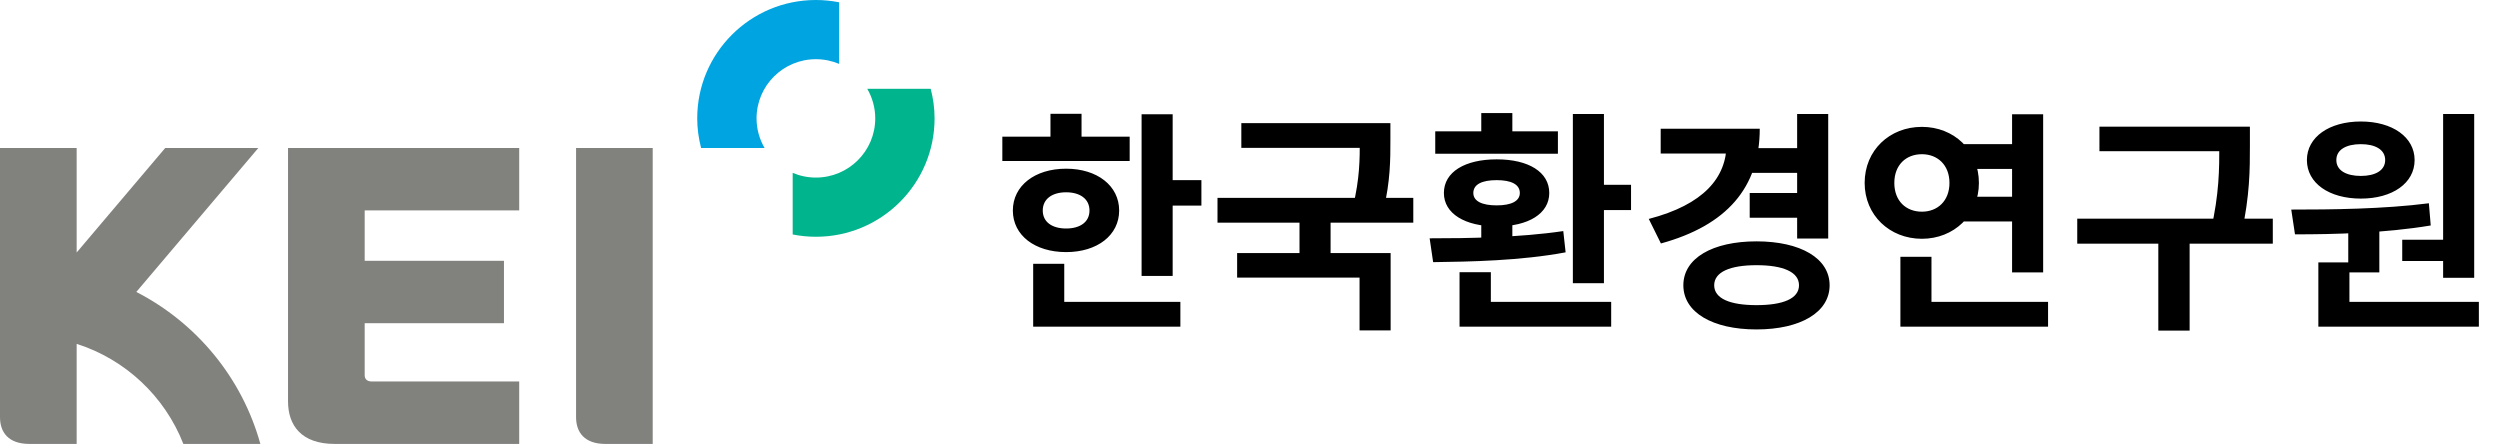 <svg width="214" height="38" viewBox="0 0 214 38" fill="none" xmlns="http://www.w3.org/2000/svg">
<g style="mix-blend-mode:darken" clip-path="url(#clip0_252_117)">
<path d="M24.655 34.354C24.655 36.424 25.804 38 28.651 38H44.444V32.656H31.839C31.424 32.656 31.217 32.454 31.217 32.118V27.666H43.139V22.322H31.217V18.01H44.444V12.667H24.655V34.354Z" fill="#81827E"/>
<path d="M11.668 24.991L22.113 12.667H14.143L6.562 21.614V12.667H0V35.707C0 37.008 0.721 37.999 2.512 37.999H6.562V29.434C10.748 30.769 14.108 33.942 15.696 37.999H22.286C20.719 32.33 16.812 27.63 11.668 24.991Z" fill="#81827E"/>
<path d="M49.311 12.667V35.707C49.311 37.008 50.033 38 51.823 38H55.872V12.667H49.311Z" fill="#81827E"/>
<path d="M74.921 10.134C74.921 12.931 72.647 15.2 69.841 15.2C69.137 15.2 68.463 15.057 67.853 14.797V20.071C68.495 20.198 69.161 20.267 69.841 20.267C75.452 20.267 80 15.73 80 10.134C80 9.258 79.878 8.411 79.668 7.601H74.237C74.668 8.347 74.921 9.21 74.921 10.134Z" fill="#00B48D"/>
<path d="M64.761 10.134C64.761 7.336 67.035 5.067 69.841 5.067C70.547 5.067 71.219 5.212 71.83 5.47V0.198C71.187 0.071 70.522 0 69.841 0C64.231 0 59.682 4.538 59.682 10.134C59.682 11.009 59.806 11.857 60.014 12.668H65.448C65.014 11.921 64.761 11.057 64.761 10.134Z" fill="#00A4E0"/>
<path d="M97.72 9.78H100.38V23.62H97.72V9.78ZM99.62 15.42H102.84V17.6H99.62V15.42ZM85.8 11.7H96.7V13.78H85.8V11.7ZM91.26 14.44C93.92 14.44 95.8 15.9 95.8 18.02C95.8 20.14 93.92 21.58 91.26 21.58C88.58 21.58 86.7 20.14 86.7 18.02C86.7 15.9 88.58 14.44 91.26 14.44ZM91.26 16.46C90.08 16.46 89.26 17.02 89.26 18.02C89.26 19.02 90.08 19.56 91.26 19.56C92.44 19.56 93.26 19.02 93.26 18.02C93.26 17.02 92.44 16.46 91.26 16.46ZM89.92 9.74H92.58V12.72H89.92V9.74ZM88.44 25.84H101.04V27.96H88.44V25.84ZM88.44 22.58H91.1V26.76H88.44V22.58ZM106.258 10.54H117.998V12.66H106.258V10.54ZM104.218 16.94H120.978V19.06H104.218V16.94ZM111.238 18.44H113.898V22.32H111.238V18.44ZM116.398 10.54H119.018V12.02C119.018 13.62 119.018 15.48 118.438 17.92L115.818 17.66C116.398 15.28 116.398 13.58 116.398 12.02V10.54ZM105.898 21.66H119.038V28.28H116.378V23.76H105.898V21.66ZM134.637 9.76H137.297V24.24H134.637V9.76ZM136.357 15.82H139.617V17.98H136.357V15.82ZM124.937 25.84H137.917V27.96H124.937V25.84ZM124.937 23.3H127.617V26.46H124.937V23.3ZM126.797 18.66H129.457V21.36H126.797V18.66ZM122.677 22.44L122.377 20.4C125.597 20.4 130.057 20.34 133.817 19.78L134.017 21.6C130.177 22.32 125.837 22.4 122.677 22.44ZM122.857 11.24H133.357V13.16H122.857V11.24ZM128.117 13.64C130.837 13.64 132.617 14.72 132.617 16.52C132.617 18.28 130.837 19.38 128.117 19.38C125.397 19.38 123.597 18.28 123.597 16.52C123.597 14.72 125.397 13.64 128.117 13.64ZM128.117 15.42C126.857 15.42 126.117 15.78 126.117 16.52C126.117 17.22 126.857 17.58 128.117 17.58C129.357 17.58 130.097 17.22 130.097 16.52C130.097 15.78 129.357 15.42 128.117 15.42ZM126.797 9.68H129.457V12.06H126.797V9.68ZM149.915 12.68H154.255V14.8H149.915V12.68ZM149.775 16.52H154.115V18.64H149.775V16.52ZM153.835 9.76H156.495V20.42H153.835V9.76ZM147.795 11.02H150.635C150.635 16.06 147.795 19.3 142.175 20.84L141.135 18.74C145.835 17.52 147.795 15.2 147.795 12.3V11.02ZM142.155 11.02H149.655V13.14H142.155V11.02ZM150.355 20.66C154.115 20.66 156.615 22.1 156.615 24.42C156.615 26.74 154.115 28.2 150.355 28.2C146.595 28.2 144.095 26.74 144.095 24.42C144.095 22.1 146.595 20.66 150.355 20.66ZM150.355 22.7C148.095 22.7 146.735 23.28 146.735 24.42C146.735 25.56 148.095 26.12 150.355 26.12C152.635 26.12 153.995 25.56 153.995 24.42C153.995 23.28 152.635 22.7 150.355 22.7ZM167.774 12.34H173.214V14.46H167.774V12.34ZM167.774 16.84H173.214V18.96H167.774V16.84ZM172.234 9.78H174.894V23.32H172.234V9.78ZM162.674 25.84H175.314V27.96H162.674V25.84ZM162.674 21.98H165.334V26.94H162.674V21.98ZM164.514 10.86C167.254 10.86 169.394 12.86 169.394 15.66C169.394 18.42 167.254 20.44 164.514 20.44C161.754 20.44 159.614 18.42 159.614 15.66C159.614 12.86 161.754 10.86 164.514 10.86ZM164.514 13.2C163.154 13.2 162.154 14.12 162.154 15.66C162.154 17.2 163.154 18.12 164.514 18.12C165.854 18.12 166.874 17.2 166.874 15.66C166.874 14.12 165.854 13.2 164.514 13.2ZM179.712 10.84H191.332V12.94H179.712V10.84ZM177.812 18.72H194.552V20.86H177.812V18.72ZM184.752 20.22H187.432V28.3H184.752V20.22ZM189.972 10.84H192.592V12.48C192.592 14.48 192.592 16.72 191.872 20L189.252 19.7C189.972 16.6 189.972 14.4 189.972 12.48V10.84ZM201.011 19.26H203.671V23.32H201.011V19.26ZM209.131 9.76H211.791V23.78H209.131V9.76ZM198.451 25.84H212.191V27.96H198.451V25.84ZM198.451 22.46H201.111V26.4H198.451V22.46ZM196.451 20.06L196.131 17.94C199.511 17.94 204.031 17.9 207.911 17.4L208.071 19.3C204.131 19.96 199.791 20.06 196.451 20.06ZM205.631 20.52H209.711V22.34H205.631V20.52ZM202.091 10.4C204.791 10.4 206.691 11.74 206.691 13.7C206.691 15.68 204.791 17 202.091 17C199.371 17 197.471 15.68 197.471 13.7C197.471 11.74 199.371 10.4 202.091 10.4ZM202.091 12.34C200.851 12.34 199.991 12.8 199.991 13.7C199.991 14.6 200.851 15.06 202.091 15.06C203.311 15.06 204.171 14.6 204.171 13.7C204.171 12.8 203.311 12.34 202.091 12.34Z" fill="black"/>
</g>
<defs>
<clipPath id="clip0_252_117">
<rect width="214" height="38" fill="white"/>
</clipPath>
</defs>
</svg>
